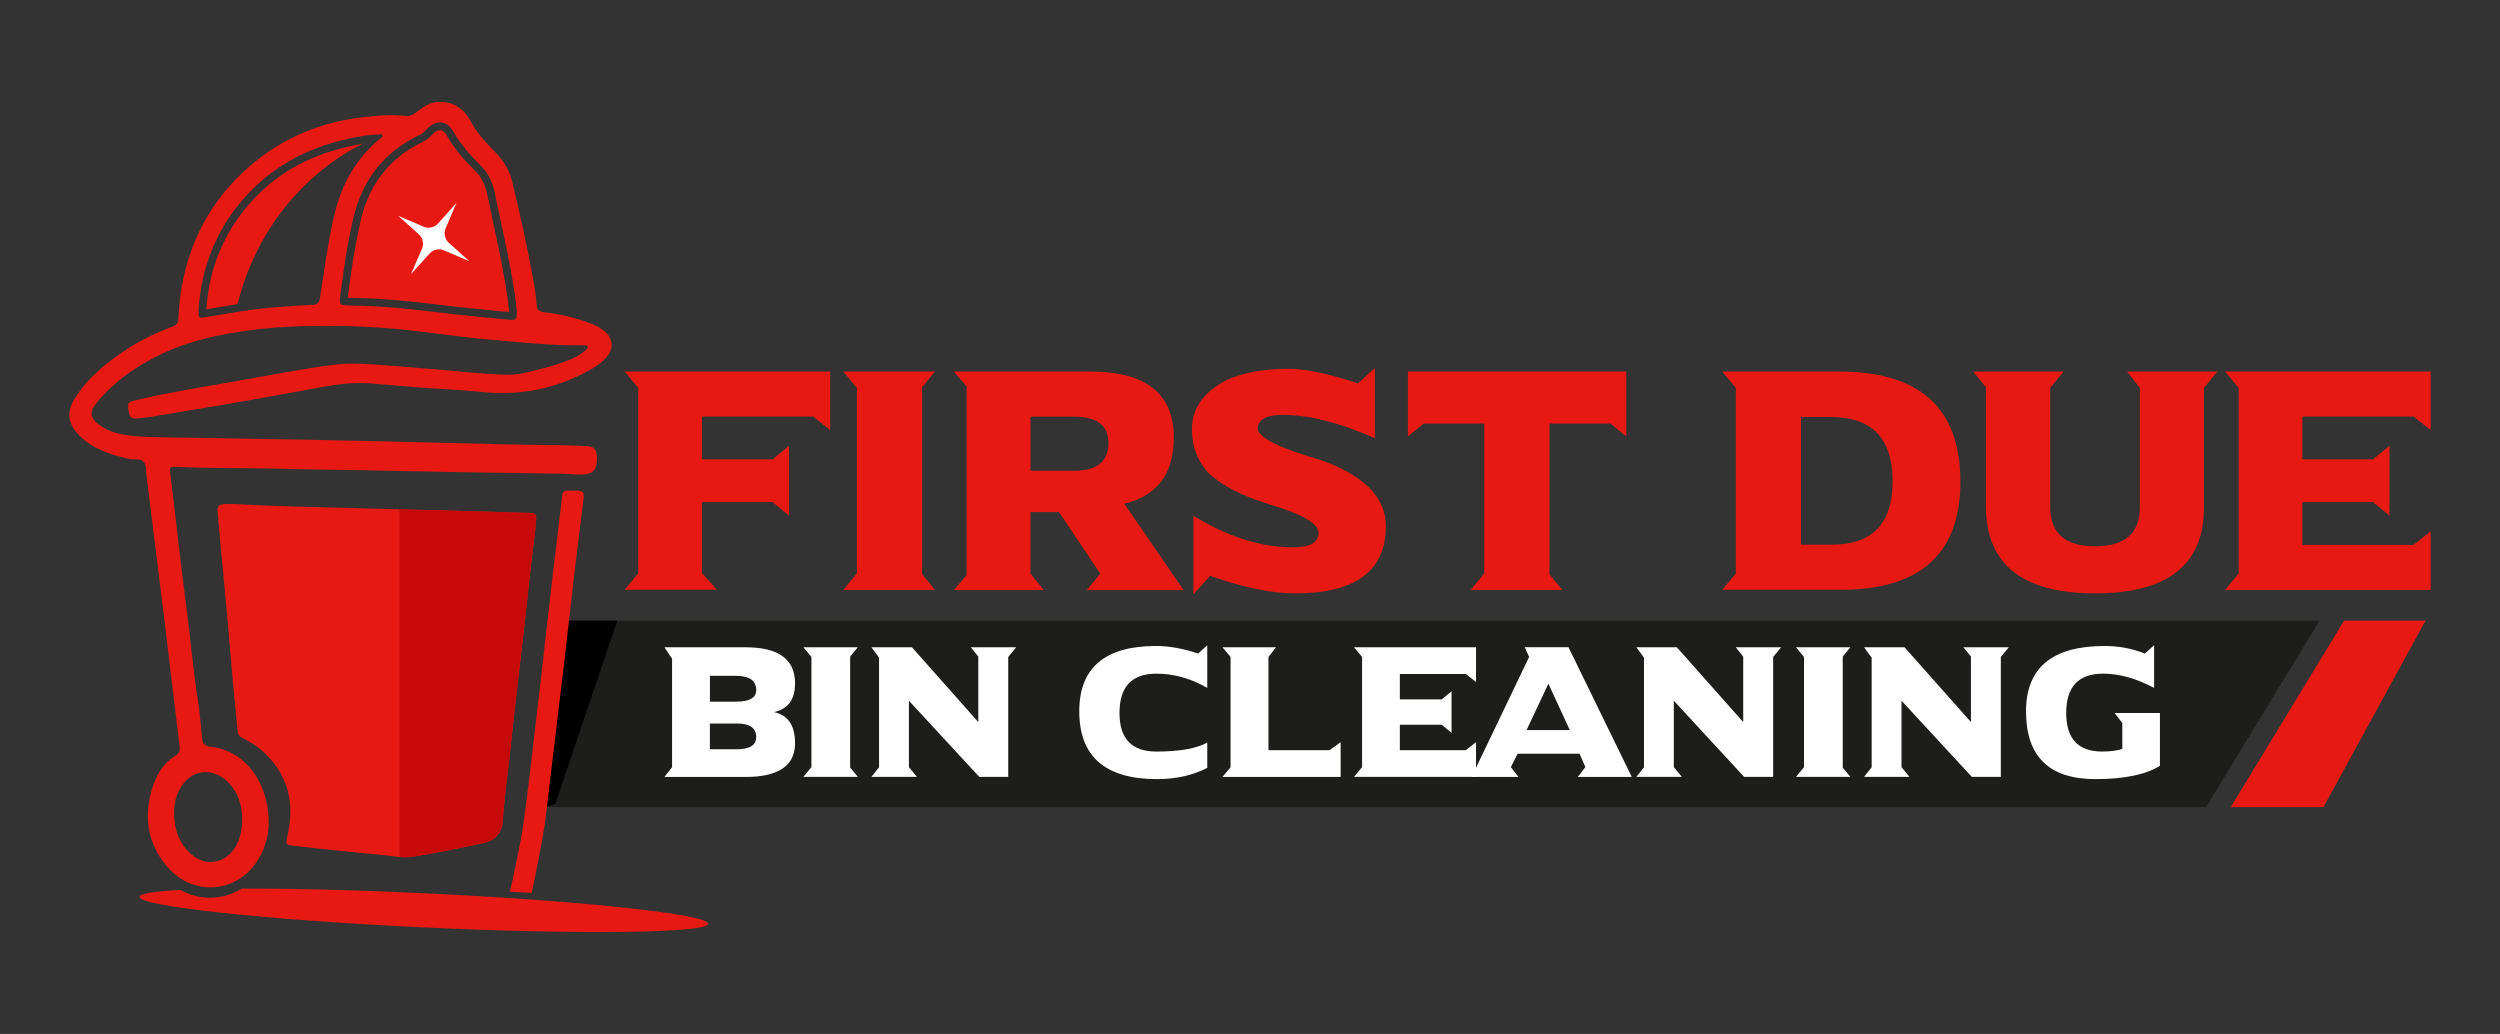 <svg xmlns="http://www.w3.org/2000/svg" viewBox="0 0 486 201" width="486" height="201"><rect x="0" y="0" width="486" height="201" fill="#333333" stroke="none"/><style>		.s0 { fill: #e81913 } 		.s1 { fill: #1d1e1b } 		.s2 { fill: #000000 } 		.s3 { fill: #ffffff } 		.s4 { fill: #c60909 } 	</style><g id="Layer 1"><g id="&lt;Group&gt;"><path id="&lt;Path&gt;" class="s0" d="m455.69 120.66l-22.04 36.25h18.03l19.84-36.25z"></path><path id="&lt;Path&gt;" class="s1" d="m428.87 156.91h-325.75l5.54-36.25h342.25z"></path><path id="&lt;Path&gt;" class="s2" d="m107.96 156.26l12.04-35.6h-12.16l-2 29.09v7.16z"></path><g id="&lt;Group&gt;"><path id="&lt;Compound Path&gt;" class="s3" d="m144.94 125.83q9.62 0 9.62 7.01 0 4.72-4.11 5.59 4.11 0.87 4.11 6.03 0 6.58-9.62 6.58h-15.77l1.48-1.9v-21.07l-1.48-2.24zm-1.83 10.57q3.9 0 3.9-2.25 0-2.77-3.99-2.77h-5.01v5.02zm-5.11 4.25v5.01h5.19q3.82 0 3.82-2.37 0-2.64-3.73-2.64z"></path><path id="&lt;Compound Path&gt;" class="s3" d="m156.18 125.83h10.57l-1.48 1.81v21.57l1.48 1.81h-10.57l1.56-1.89v-21.41z"></path><path id="&lt;Compound Path&gt;" class="s3" d="m169.41 125.83h7.87l12.9 14.54v-12.73l-1.46-1.81h8.83l-1.55 1.89v23.3h-5.64l-13.67-14.8v12.91l1.55 1.89h-8.83l1.48-1.86v-21.31z"></path><path id="&lt;Compound Path&gt;" class="s3" d="m234.69 149.27q-4.24 2.19-9.76 2.19-15.12 0-15.12-13.18 0-12.7 14.94-12.7 3.78 0 8.17 1.47l1.77-1.61v8.28q-4.82-2.76-9.9-2.76-7.16 0-7.16 7.63 0 7.51 7.14 7.51 6.77 0 9.92-1.75z"></path><path id="&lt;Compound Path&gt;" class="s3" d="m237.65 125.83h10.4l-1.46 1.89v18.12h11.86l2.17-1.55v6.75h-22.97l1.57-1.9v-21.42z"></path><path id="&lt;Compound Path&gt;" class="s3" d="m263.22 125.83h23.72v6.75l-1.99-1.56h-12.82v4.94h8.15l1.9-1.57v8.07l-1.9-1.57h-8.15v4.95h12.82l1.99-1.57v6.75h-23.72l1.57-1.89v-21.41z"></path><path id="&lt;Compound Path&gt;" class="s3" d="m296.41 125.81h8.5l12.31 25.23h-10.5l1.48-1.91-1.13-2.6h-12.05l-1.31 2.6 1.48 1.91h-9.11l11.18-23.33zm0.35 16.12h8.41l-4.16-9.02z"></path><path id="&lt;Compound Path&gt;" class="s3" d="m318.11 125.83h7.87l12.9 14.54v-12.73l-1.46-1.81h8.83l-1.55 1.89v23.3h-5.65l-13.66-14.8v12.91l1.55 1.89h-8.83l1.48-1.86v-21.31z"></path><path id="&lt;Compound Path&gt;" class="s3" d="m349.14 125.83h10.57l-1.48 1.81v21.57l1.48 1.81h-10.57l1.56-1.89v-21.41z"></path><path id="&lt;Compound Path&gt;" class="s3" d="m362.37 125.83h7.87l12.91 14.54v-12.73l-1.47-1.81h8.83l-1.55 1.89v23.3h-5.64l-13.67-14.8v12.91l1.55 1.89h-8.83l1.48-1.86v-21.31z"></path><path id="&lt;Compound Path&gt;" class="s3" d="m418.76 125.43v8.3q-5.19-2.77-9.93-2.77-7.16 0-7.16 7.65 0 7.49 6.99 7.49 2.38 0 3.92-0.51v-5.03l-1.49-1.95h8.8v10.27q-4.16 2.58-12.56 2.58-13.47 0-13.47-13.18 0-12.7 15.28-12.7 4.13 0 7.82 1.47z"></path></g><g id="&lt;Group&gt;"><path id="&lt;Compound Path&gt;" class="s0" d="m121.43 72.23h39.96v11.38l-3.34-2.64h-21.6v8.33h13.73l3.2-2.64v13.58l-3.2-2.64h-13.73v13.79l2.94 3.26h-17.96l2.64-3.17v-36.06z"></path><path id="&lt;Compound Path&gt;" class="s0" d="m163.94 72.23h17.81l-2.49 3.05v36.35l2.49 3.05h-17.81l2.64-3.2v-36.06z"></path><path id="&lt;Compound Path&gt;" class="s0" d="m185.42 72.23h26.58q16.19 0 16.19 12.85 0 10.5-9.62 12.85l11.53 16.78h-18.83l2.61-3.2-8.01-11.97h-5.55v11.97l2.61 3.2h-17.51l2.49-2.91v-36.7zm14.91 8.77v10.51h8.59q6.54 0 6.57-5.4 0-5.11-6.71-5.11z"></path><path id="&lt;Compound Path&gt;" class="s0" d="m267.27 71.55v13.64q-10.27-4.54-17.92-4.54-4.7 0-4.85 2.61 0 2.64 12.38 6.22 12.53 4.49 12.53 12.79 0 13.08-17.63 13.08-6.89 0-16.52-3.4l-3.25 3.55v-15.23q10 6.13 19.33 6.13 4.99 0 4.99-2.84 0-2.7-9.68-5.55-8.07-2.49-11.94-6.27-3-3.5-3-8.25 0-6.19 6.84-9.65 4.87-2.14 11.79-2.14 5.25 0 13.64 2.84z"></path><path id="&lt;Compound Path&gt;" class="s0" d="m316.15 72.23v12.61l-3.08-2.49h-11.86v29.28l2.5 3.05h-17.81l2.64-3.2v-29.13h-11.79l-3.05 2.49v-12.61z"></path><path id="&lt;Compound Path&gt;" class="s0" d="m334.81 114.65l2.64-3.17v-36.06l-2.64-3.19h22.7q23.59 0 23.59 21.38 0 21.04-23.29 21.04zm15.31-8.77h6.04q11.77 0 11.77-12.33 0-12.49-12.06-12.49h-5.75z"></path><path id="&lt;Compound Path&gt;" class="s0" d="m383.59 72.23h17.58l-2.61 3.19v23.09q0 7.69 8.68 7.69 8.74 0 8.74-7.54v-23.24l-2.46-3.19h17.54l-2.61 3.19v23.24q0 16.69-21.18 16.69-21.21 0-21.21-16.95v-23.12z"></path><path id="&lt;Compound Path&gt;" class="s0" d="m432.56 72.23h39.96v11.38l-3.35-2.64h-21.59v8.33h13.73l3.2-2.64v13.58l-3.2-2.64h-13.73v8.34h21.59l3.35-2.65v11.39h-39.96l2.64-3.2v-36.06z"></path></g><g id="&lt;Group&gt;"><path id="&lt;Path&gt;" class="s0" d="m82.54 173.65c-13.51-0.64-25.91-0.94-35.53-0.91-1.83 1.13-3.94 1.78-6.19 1.78-2.06 0-4.01-0.55-5.73-1.51-5.04 0.26-7.96 0.71-7.99 1.33-0.09 1.83 24.59 4.49 55.13 5.94 30.54 1.44 55.36 1.13 55.45-0.7 0.08-1.83-24.6-4.48-55.14-5.93z"></path><g id="&lt;Group&gt;"><path id="&lt;Compound Path&gt;" class="s0" d="m117.4 64.29c-0.8-0.62-1.68-1.08-2.63-1.44q-4.35-1.65-8.97-2.15c-0.95-0.1-1.44-0.49-1.5-1.45-0.1-1.72-0.36-3.41-0.67-5.11q-1.77-9.51-4.08-18.91c-0.52-2.12-1.58-3.9-3.08-5.45-1.82-1.88-3.65-3.71-4.89-6.09-1.31-2.49-3.38-4.04-6.43-3.87-1.69 0.1-2.94 1.04-4.2 1.99-0.62 0.47-1.25 0.84-2.06 0.74-2.84-0.34-5.66-0.08-8.47 0.25-8.98 1.07-16.81 4.62-23.37 10.86q-8.31 7.91-11.08 19.07c-0.77 3.08-1.17 6.2-1.3 9.35-0.04 0.77-0.38 1.12-1.08 1.39-3.19 1.2-6.27 2.65-9.12 4.54-3.76 2.49-7.22 5.29-9.74 9.12-1.85 2.8-1.65 5.16 0.69 7.52 2.69 2.7 6.12 3.76 9.68 4.56 0.94 0.21 2.15-0.16 2.78 0.52 0.64 0.7 0.49 1.89 0.62 2.88q1.75 13.97 3.46 27.94c1 8.22 1.95 16.44 2.97 24.65 0.1 0.82-0.14 1.3-0.79 1.69-2.2 1.33-3.55 3.41-4.34 5.73-1.93 5.68-1.32 11.1 2.62 15.78 4.91 5.83 13.26 5.3 17.36-0.68 2.08-3.04 2.77-6.42 2.33-10.03-0.76-6.31-4.67-11.85-11.39-12.56-1.16-0.13-1.36-0.83-1.45-1.74-0.24-2.36-0.4-4.72-0.77-7.05-0.92-5.85-1.41-11.74-2.18-17.6-1.16-8.84-2.13-17.71-3.19-26.57-0.17-1.43-0.18-1.48 1.28-1.41 6.31 0.3 12.62 0.18 18.93 0.34 8.39 0.21 16.78 0.27 25.16 0.47 10.33 0.24 20.65 0.35 30.97 0.52 1.4 0.02 2.79 0.27 4.19 0.12 1.5-0.16 2.18-0.8 2.35-2.3q0.08-0.7 0.01-1.4c-0.13-1.22-0.65-1.72-1.87-1.78-1.79-0.08-3.58-0.18-5.37-0.19-7.17-0.05-14.34-0.25-21.51-0.43q-13.54-0.35-27.09-0.62c-9.72-0.19-19.43-0.32-29.15-0.49-1.75-0.03-3.51-0.08-5.26-0.26-2.11-0.22-4.2-0.65-6.01-1.83-2.4-1.56-2.53-2.78-0.69-4.96 3.37-3.99 7.58-6.84 12.24-9.1 4.3-2.09 8.87-3.25 13.54-4.08 6.1-1.08 12.24-1.49 18.88-1.38 2.91-0.11 6.27 0.07 9.64 0.27 7.62 0.47 15.15 1.83 22.76 2.44 5.39 0.44 10.77 1.07 16.19 1.02q0.7-0.01 1.4 0.02c0.21 0.01 0.46 0.03 0.53 0.28 0.07 0.23-0.1 0.4-0.27 0.55q-1.29 1.14-2.89 1.82c-2.86 1.2-5.86 1.93-8.85 2.65-1.46 0.36-2.95 0.44-4.48 0.39-3.98-0.13-7.93-0.61-11.89-0.93-4.32-0.35-8.64-0.74-12.96-1.04-2.68-0.19-5.35-0.29-8.04 0.05-6.69 0.84-13.29 2.22-19.93 3.36-6.28 1.08-12.58 2.11-18.79 3.58-1.24 0.3-1.4 0.59-1.17 1.93 0.23 1.39 0.56 1.67 1.79 1.56 2.86-0.26 5.66-0.86 8.49-1.31 9.24-1.46 18.44-3.16 27.64-4.84 3-0.55 5.99-0.88 9.08-0.66 3.96 0.29 7.92 0.7 11.89 0.95 3.33 0.21 6.66 0.4 9.97 0.73q10.93 1.12 20.54-4.13c1.29-0.7 2.54-1.5 3.52-2.63 1.51-1.72 1.3-3.76-0.5-5.16zm-80.82 87.08c1.79-1.57 4.34-1.66 6.39-0.4 1.16 0.72 2.02 1.68 2.72 2.83 1.95 3.17 1.85 8.48-0.25 11.34-2.11 2.88-5.69 3.26-8.34 0.86-2.29-2.07-3.26-4.72-3.26-8.08 0.03-2.33 0.69-4.74 2.74-6.55zm28.51-109.99c-1.34 5.48-2.02 11.06-2.89 16.61-0.14 0.89-0.49 1.21-1.36 1.26-2.82 0.15-5.65 0.33-8.46 0.58-4.14 0.38-8.23 1.13-12.33 1.81-1.47 0.25-1.5 0.25-1.44-1.66 0.56-7.58 3.14-14.74 8.37-20.91 5.46-6.43 12.4-10.24 20.55-12.06 2-0.44 4-0.82 6.05-0.87 0.27-0.01 0.62-0.19 0.76 0.18 0.11 0.29-0.2 0.42-0.38 0.58-4.64 3.8-7.45 8.69-8.87 14.48zm33.73 20.77c-4.24-0.41-8.49-0.81-12.72-1.32-5.84-0.71-11.67-1.37-17.56-1.42q-0.37-0.01-0.75-0.02c-1.73-0.05-1.86-0.17-1.64-1.89 0.64-5.09 1.39-10.16 2.56-15.15 1.74-7.42 6.02-12.89 12.96-16.18 0.5-0.24 0.88-0.6 1.25-1 1.86-2.02 4.01-1.8 5.32 0.57 1.36 2.45 3.22 4.47 5.19 6.41 1.54 1.52 2.35 3.4 2.78 5.48 1.37 6.67 2.96 13.29 3.93 20.03 0.15 1.03 0.24 2.07 0.32 2.7 0.04 1.81-0.06 1.94-1.64 1.79z"></path><path id="&lt;Path&gt;" class="s0" d="m113.45 96.85c-0.58 4.81-1.2 9.6-1.76 14.4-0.72 6.15-1.4 12.31-2.11 18.47q-0.78 6.56-1.58 13.12-1.05 8.64-2.07 17.28c-0.13 1.08-1.97 10.98-2.56 13.47q-2.04-0.13-4.29-0.24c0.6-1.9 2.29-10.74 2.44-11.67 0.56-3.72 1.03-7.45 1.47-11.18q1.06-8.91 2.08-17.82 1.14-10.09 2.3-20.18 0.95-8.11 1.93-16.22c0.17-1.42 1.3-0.72 1.89-0.91 0.42 0 0.71-0.01 1 0 1.13 0.06 1.4 0.35 1.26 1.48z"></path><path id="&lt;Path&gt;" class="s0" d="m97.75 159.41c0.33-5.12 1.14-10.18 1.64-15.28 0.53-5.38 1.21-10.75 1.81-16.12 0.71-6.23 1.43-12.46 2.08-18.7 0.29-2.81 0.79-5.6 0.95-8.43 0.04-0.84-0.24-1.16-1.08-1.17-2.41-0.03-4.81-0.12-7.21-0.2-9.13-0.3-18.27-0.46-27.41-0.74-7.63-0.23-15.26-0.32-22.88-0.79q-0.87-0.02-1.73 0c-1.42 0.04-1.71 0.34-1.6 1.76q0.23 2.84 0.5 5.67c0.54 5.89 1.14 11.77 1.63 17.66q0.79 9.59 1.75 19.16c0.05 0.57 0.29 0.91 0.79 1.16 1.49 0.72 2.9 1.57 4.13 2.69 3.87 3.54 5.68 7.89 5.27 13.15q-0.17 1.99-0.66 3.92c-0.16 0.65-0.08 1.11 0.75 1.19 1.74 0.18 3.48 0.42 5.23 0.6 4.2 0.44 8.41 0.89 12.62 1.27 2.02 0.19 4.01 0.67 6.09 0.31 4.49-0.75 8.95-1.65 13.4-2.6 2.51-0.53 3.77-1.94 3.93-4.51z"></path></g><path id="&lt;Path&gt;" class="s4" d="m103.15 99.71c-2.41-0.03-4.81-0.12-7.21-0.2-6.09-0.2-12.19-0.34-18.28-0.49h0.01v67.57c0.9 0.08 1.82 0.09 2.75-0.07 4.49-0.75 8.95-1.65 13.4-2.6 2.51-0.53 3.77-1.94 3.93-4.51 0.33-5.12 1.14-10.18 1.64-15.28 0.53-5.38 1.21-10.75 1.81-16.12 0.71-6.23 1.43-12.46 2.08-18.7 0.29-2.81 0.79-5.6 0.95-8.43 0.04-0.84-0.24-1.16-1.08-1.17z"></path><path id="&lt;Path&gt;" class="s0" d="m97.84 60.56c-3.8-0.37-7.72-0.74-11.56-1.21-5.99-0.72-11.85-1.38-17.72-1.43q-0.36-0.01-0.72-0.02-0.09 0-0.24-0.01 0.01-0.09 0.03-0.2c0.56-4.48 1.3-9.76 2.53-15 1.65-7.02 5.74-12.13 12.15-15.18 0.74-0.35 1.25-0.84 1.7-1.33 0.53-0.58 1.07-0.89 1.52-0.89 0.66 0 1.16 0.74 1.41 1.18 1.49 2.67 3.49 4.82 5.44 6.74 1.2 1.19 1.95 2.69 2.37 4.72q0.54 2.6 1.1 5.18c1.03 4.83 2.1 9.82 2.81 14.77 0.11 0.72 0.19 1.44 0.25 2.02l0.06 0.56q0 0.09 0 0.21c0 0-1.13-0.11-1.13-0.11z"></path><path id="&lt;Path&gt;" class="s0" d="m70.64 27.92q-1.43 0.24-2.78 0.55c-8.23 1.83-14.69 5.61-19.74 11.57-4.76 5.59-7.45 12.34-8.02 19.98q0 0.05 0 0.1l1.47-0.25q2.28-0.39 4.61-0.75c5.85-23.38 24.46-31.2 24.46-31.2z"></path></g><path id="&lt;Path&gt;" class="s3" d="m85.1 43.51l3.64-4.06-2.14 5.01c-0.37 0.86-0.1 2.06 0.59 2.68l4.06 3.65-5.02-2.15c-0.85-0.37-2.05-0.11-2.67 0.59l-3.65 4.06 2.15-5.02c0.37-0.85 0.1-2.05-0.59-2.67l-4.06-3.65 5.01 2.15c0.86 0.37 2.06 0.11 2.68-0.59z"></path></g></g></svg>